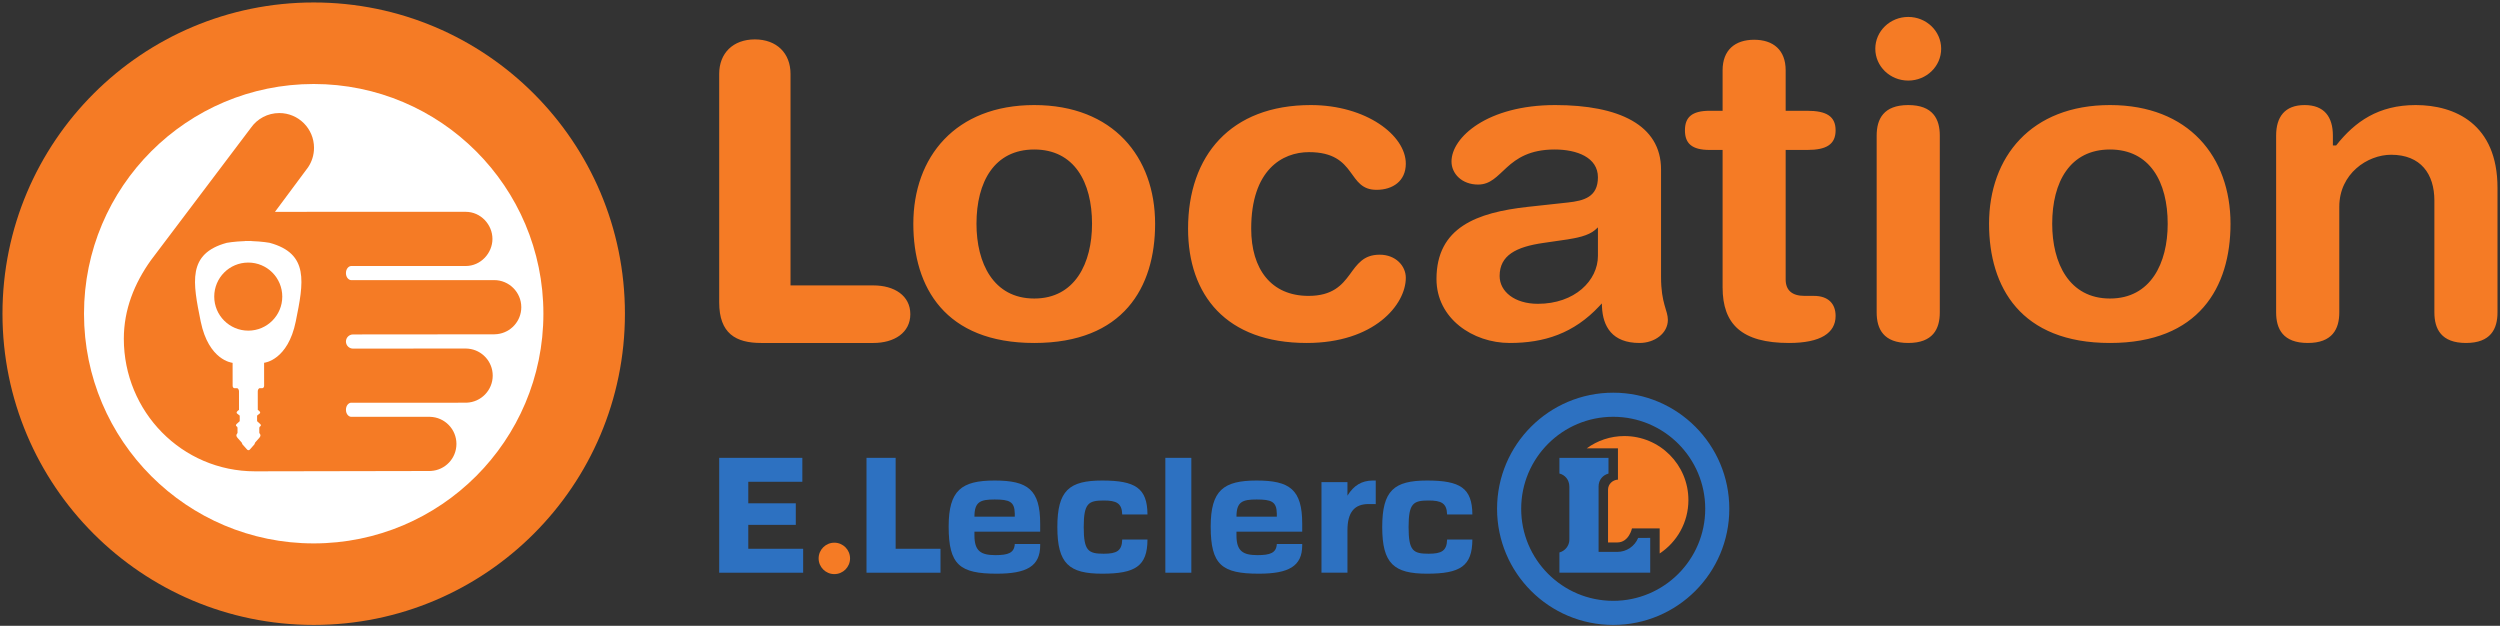 <?xml version="1.0" encoding="UTF-8"?>
<svg xmlns="http://www.w3.org/2000/svg" width="759" height="190" viewBox="0 0 759 190" fill="none">
  <rect x="0" y="0" width="759" height="190" fill="#333333" stroke="none"/>
  <path d="M189.728 95.241C189.728 147.436 147.423 189.728 95.241 189.728C43.057 189.728 0.753 147.436 0.753 95.241C0.753 43.056 43.057 0.749 95.241 0.749C147.423 0.749 189.728 43.056 189.728 95.241Z" fill="#F57B25"></path>
  <path d="M164.976 95.241C164.976 133.759 133.755 164.977 95.241 164.977C56.727 164.977 25.504 133.759 25.504 95.241C25.504 56.725 56.727 25.501 95.241 25.501C133.755 25.501 164.976 56.725 164.976 95.241Z" fill="white"></path>
  <path d="M68.848 73.723C56.798 77.004 58.536 85.729 60.931 97.595C63.352 109.424 70.476 110.127 70.476 110.127L70.619 110.18L70.627 117.127C70.627 117.127 70.627 117.856 71.213 117.856C71.805 117.857 72.019 117.852 72.019 117.852C72.019 117.852 72.553 118.015 72.559 118.869C72.557 119.729 72.561 124.439 72.561 124.439C72.561 124.439 71.84 124.868 71.84 125.268C71.84 125.657 72.777 125.995 72.779 126.26C72.777 126.531 72.779 127.868 72.779 127.868L71.899 128.672C71.899 128.672 71.265 129.153 71.951 129.527C71.951 129.527 72.111 129.692 72.111 129.96C72.112 130.225 72.112 131.38 72.112 131.38C72.112 131.38 72.059 131.617 71.925 131.755C71.793 131.888 71.577 132.315 72.085 132.905C72.596 133.487 73.372 134.351 73.372 134.351L73.613 134.912L74.929 136.385C74.929 136.385 75.139 136.675 75.427 136.682H75.433H75.437H75.445C75.733 136.675 75.945 136.383 75.945 136.383L77.235 134.912L77.469 134.349C77.469 134.349 78.247 133.487 78.753 132.901C79.264 132.309 79.047 131.883 78.915 131.748C78.781 131.617 78.724 131.371 78.724 131.371C78.724 131.371 78.724 130.224 78.723 129.956C78.727 129.688 78.885 129.527 78.885 129.527C79.567 129.147 78.933 128.669 78.933 128.669L78.051 127.868C78.051 127.868 78.051 126.528 78.051 126.26C78.051 125.992 78.989 125.653 78.989 125.261C78.989 124.865 78.263 124.437 78.263 124.437C78.263 124.437 78.259 119.727 78.259 118.868C78.259 118.005 78.793 117.852 78.793 117.852C78.793 117.852 79.008 117.848 79.596 117.852C80.187 117.848 80.187 117.12 80.187 117.12L80.18 110.167H80.144L80.271 110.12C80.271 110.12 87.397 109.412 89.797 97.576C92.195 85.711 93.899 76.977 81.845 73.715C81.845 73.715 79.695 73.311 76.311 73.189V73.155C75.985 73.157 75.665 73.163 75.353 73.165C75.043 73.16 74.724 73.157 74.4 73.157L74.396 73.195C70.989 73.316 68.848 73.723 68.848 73.723V73.723ZM130.54 126.548C135.008 126.652 138.573 130.304 138.575 134.766C138.573 139.164 135.16 142.727 130.843 142.98C130.673 142.989 130.504 142.996 130.336 142.996L77.439 143.094C55.177 143.094 37.596 124.951 37.594 102.849C37.596 93.955 40.808 86.013 45.825 78.997C46.405 78.181 76.22 38.747 76.22 38.747C78.113 36.061 81.255 34.324 84.805 34.324C90.625 34.324 95.336 39.053 95.336 44.872C95.336 47.056 94.672 49.087 93.557 50.756C93.373 51.025 93.18 51.295 92.965 51.556L83.483 64.313L141.384 64.309C145.973 64.309 149.507 68.204 149.507 72.535C149.504 76.835 145.972 80.761 141.384 80.761H106.799H106.621C105.959 80.761 105.028 81.492 105.028 82.915C105.029 84.305 105.96 85.051 106.629 85.051L106.787 85.04L149.699 85.047L150.04 85.04C154.568 85.04 158.265 88.733 158.264 93.269C158.264 97.5 155.075 100.96 150.997 101.435C150.697 101.473 150.387 101.499 150.075 101.499L107.184 101.537C105.992 101.537 105.029 102.5 105.028 103.685C105.029 104.877 105.992 105.841 107.181 105.841L141.392 105.811C141.665 105.811 141.94 105.825 142.199 105.859C146.337 106.273 149.589 109.764 149.589 114.039C149.589 118.476 146.043 122.113 141.639 122.256L141.393 122.259L106.799 122.263L106.621 122.259C105.959 122.259 105.028 122.993 105.029 124.415C105.029 125.813 105.96 126.548 106.629 126.548L106.787 126.541L130.331 126.548H130.54Z" fill="#F57B25"></path>
  <path d="M65.043 90.06C65.048 95.755 69.667 100.388 75.392 100.384C81.091 100.379 85.701 95.747 85.699 90.049C85.695 84.32 81.075 79.712 75.371 79.716C69.647 79.717 65.039 84.333 65.043 90.06" fill="#F57B25"></path>
  <path fill-rule="evenodd" clip-rule="evenodd" d="M218.347 22.433C218.347 16.14 222.557 11.963 229.173 11.963C235.787 11.963 240.003 16.14 240.003 22.433V86.651H265.161C271.495 86.651 276.375 89.737 276.375 95.385C276.375 101.012 271.495 104.127 265.161 104.127H231.104C223.328 104.127 218.347 101.205 218.347 91.781V22.433ZM314 90.632C326.385 90.632 331.541 79.868 331.541 67.944C331.541 55.217 326.099 45.387 314 45.387C301.88 45.387 296.459 55.217 296.459 67.944C296.459 79.868 301.588 90.632 314 90.632ZM314 31.897C337.932 31.897 350.691 47.649 350.691 67.944C350.691 87.22 341.076 104.127 314 104.127C286.929 104.127 277.287 87.22 277.287 67.944C277.287 47.649 290.071 31.897 314 31.897ZM397.961 31.897C414.68 31.897 426.803 41.031 426.803 49.692C426.803 54.98 422.831 57.632 417.912 57.632C415.669 57.632 414.211 56.951 413.052 55.96C412.464 55.46 411.948 54.863 411.435 54.203C410.919 53.531 410.424 52.812 409.893 52.097C407.719 49.147 404.828 46.189 397.409 46.189C389.263 46.189 379.864 51.624 379.864 69.412C379.864 81.665 385.893 89.831 397.271 89.831C404.508 89.831 407.391 86.583 409.74 83.389C410.315 82.608 410.867 81.828 411.453 81.095C412.031 80.392 412.633 79.736 413.312 79.179C414.656 78.071 416.355 77.324 418.872 77.324C423.735 77.324 426.803 80.733 426.803 84.325C426.803 92.519 417.193 104.127 396.719 104.127C372.229 104.127 360.697 89.552 360.697 69.412C360.697 47.253 373.62 31.897 397.961 31.897ZM504.292 84.056C504.292 88.176 504.815 90.693 505.344 92.597C505.601 93.532 505.861 94.307 506.055 95.04C506.243 95.756 506.364 96.408 506.364 97.119C506.364 101.173 502.385 104.127 497.751 104.127C489.407 104.127 486.636 99.061 486.367 93.228L486.315 92.121L485.547 92.943C477.805 101.22 468.855 104.127 458.36 104.127C447.12 104.127 436.117 96.665 436.117 84.724C436.117 69.013 448.388 64.52 463.795 62.808L476.039 61.475C480.872 60.943 485.131 59.819 485.131 53.835C485.131 47.783 478.74 45.387 472 45.387C464.417 45.387 460.473 48.103 457.473 50.829C456.729 51.499 456.041 52.168 455.36 52.795C454.688 53.419 454.039 53.985 453.361 54.468C452.024 55.423 450.596 56.032 448.743 56.032C443.861 56.032 440.675 52.756 440.675 49.025C440.675 41.709 451.544 31.897 472.139 31.897C491.404 31.897 504.292 37.895 504.292 51.428V84.056ZM485.131 69.031L484.339 69.748C483.309 70.68 481.828 71.321 480.245 71.78C478.659 72.24 477.063 72.491 475.909 72.687L468.617 73.747C460.208 74.951 455.287 77.551 455.287 83.789C455.287 88.547 459.875 92.237 466.899 92.237C478.12 92.237 485.131 85.16 485.131 77.673V69.031ZM522.981 45.523H519.06C513.612 45.523 511.547 43.525 511.547 39.561C511.547 35.632 513.612 33.632 519.06 33.632H522.981V21.34C522.981 15.195 526.74 12.069 532.568 12.069C538.372 12.069 542.128 15.195 542.128 21.34V33.632H548.672C554.5 33.632 557.289 35.308 557.289 39.561C557.289 43.847 554.5 45.523 548.672 45.523H542.128V84.859C542.128 88.084 544.028 89.831 547.844 89.831H550.719C554.893 89.831 557.289 92.051 557.289 95.92C557.289 101.081 552.752 104.127 543.153 104.127C528.771 104.127 522.981 98.405 522.981 87.261V45.523ZM569.755 41.165C569.755 36.152 571.831 31.897 579.341 31.897C586.847 31.897 588.924 36.152 588.924 41.165V94.853C588.924 99.867 586.847 104.127 579.341 104.127C571.831 104.127 569.755 99.867 569.755 94.853V41.165ZM579.341 5.141C584.86 5.141 589.339 9.46 589.339 14.795C589.339 20.153 584.86 24.463 579.341 24.463C573.825 24.463 569.341 20.153 569.341 14.795C569.341 9.46 573.825 5.141 579.341 5.141ZM640.591 90.632C652.973 90.632 658.112 79.868 658.112 67.944C658.112 55.217 652.688 45.387 640.591 45.387C628.469 45.387 623.049 55.217 623.049 67.944C623.049 79.868 628.18 90.632 640.591 90.632ZM640.591 31.897C664.521 31.897 677.183 47.649 677.183 67.944C677.183 87.22 667.568 104.127 640.591 104.127C613.519 104.127 603.877 87.22 603.877 67.944C603.877 47.649 616.639 31.897 640.591 31.897V31.897ZM691.033 41.165C691.033 35.491 693.661 31.897 699.677 31.897C705.653 31.897 708.263 35.491 708.263 41.165V44.163H709.248C714.984 36.876 722.136 31.897 733.409 31.897C745.323 31.897 758.24 37.641 758.24 57.015V94.853C758.24 99.867 756.175 104.127 748.68 104.127C741.148 104.127 739.079 99.867 739.079 94.853V60.889C739.079 52.853 734.976 46.985 725.948 46.985C718.735 46.985 710.208 52.747 710.208 62.76V94.853C710.208 99.867 708.123 104.127 700.648 104.127C693.112 104.127 691.033 99.867 691.033 94.853V41.165" fill="#F57B25"></path>
  <path d="M253.305 164.761C255.939 164.761 258.075 166.896 258.075 169.531C258.075 172.164 255.939 174.3 253.305 174.3C250.671 174.3 248.535 172.164 248.535 169.531C248.535 166.896 250.671 164.761 253.305 164.761Z" fill="#F57B25"></path>
  <path fill-rule="evenodd" clip-rule="evenodd" d="M227.177 146.266V152.805H241.604V159.347H227.177V166.609H243.835V173.876H218.348V139H243.593V146.266H227.177Z" fill="#2D71C1"></path>
  <path fill-rule="evenodd" clip-rule="evenodd" d="M271.917 139V166.609H285.536V173.876H263.071V139H271.917" fill="#2D71C1"></path>
  <path fill-rule="evenodd" clip-rule="evenodd" d="M315.799 165.16V165.575C315.799 171.915 311.688 174.171 302.615 174.171C291.412 174.171 288.012 171.504 288.012 159.883C288.012 148.856 291.873 145.889 301.965 145.889C312.011 145.889 315.799 148.619 315.799 158.995V161.424H295.84V162.549C295.84 167.295 297.779 168.537 302.203 168.537C306.068 168.537 307.931 167.884 308.088 165.16H315.799ZM295.84 156.857H308.088V155.912C308.031 152.294 306.472 151.643 301.967 151.643C297.639 151.643 295.84 152.327 295.84 156.857" fill="#2D71C1"></path>
  <path fill-rule="evenodd" clip-rule="evenodd" d="M361.688 173.876H353.801V139H361.688V173.876Z" fill="#2D71C1"></path>
  <path fill-rule="evenodd" clip-rule="evenodd" d="M335.096 168.111C339.001 168.111 340.627 167.269 340.708 163.794H348.373C348.349 171.907 344.676 174.171 334.62 174.171C324.583 174.171 321.011 171.143 321.011 160.029C321.011 148.919 324.583 145.889 334.62 145.889C344.639 145.889 348.324 148.14 348.373 156.183H340.707C340.608 152.778 338.971 151.952 335.096 151.952C330.404 151.952 329.019 152.815 329.019 160.033C329.019 167.248 330.405 168.111 335.096 168.111Z" fill="#2D71C1"></path>
  <path fill-rule="evenodd" clip-rule="evenodd" d="M395.351 165.16V165.575C395.351 171.915 391.243 174.171 382.171 174.171C370.967 174.171 367.567 171.504 367.567 159.883C367.567 148.856 371.431 145.889 381.517 145.889C391.567 145.889 395.351 148.619 395.351 158.995V161.424H375.392V162.549C375.392 167.295 377.333 168.537 381.753 168.537C385.621 168.537 387.487 167.884 387.643 165.16H395.351ZM375.392 156.857H387.643V155.912C387.583 152.294 386.028 151.643 381.521 151.643C377.193 151.643 375.392 152.327 375.392 156.857" fill="#2D71C1"></path>
  <path fill-rule="evenodd" clip-rule="evenodd" d="M433.729 168.111C437.635 168.111 439.259 167.269 439.344 163.794H447.011C446.98 171.907 443.307 174.171 433.253 174.171C423.216 174.171 419.643 171.14 419.643 160.029C419.643 148.919 423.213 145.889 433.253 145.889C443.276 145.889 446.957 148.14 447.011 156.183H439.34C439.24 152.778 437.603 151.952 433.729 151.952C429.036 151.952 427.648 152.815 427.648 160.033C427.648 167.248 429.036 168.111 433.729 168.111Z" fill="#2D71C1"></path>
  <path d="M417.673 153.047C417.673 153.047 415.735 153.027 415.504 153.027C411.173 153.027 409.087 155.553 409.087 161.009V173.872H401.199V146.385H409.087V150.48C410.993 147.371 413.436 145.919 416.724 145.889H417.673V153.047Z" fill="#2D71C1"></path>
  <path d="M473.441 143.76V139H488.337V143.769C486.673 144.217 485.328 145.639 485.328 147.692V167.556H490.997C493.857 167.556 496.315 165.807 497.343 163.319L501.005 163.302V173.872H473.441V167.72C475.164 167.29 476.46 165.666 476.46 163.857V147.819C476.46 145.555 475.059 144.177 473.441 143.76" fill="#2D71C1"></path>
  <path fill-rule="evenodd" clip-rule="evenodd" d="M454.509 154.476C454.509 135.004 470.296 119.22 489.769 119.22C509.245 119.22 525.017 135.004 525.017 154.476C525.017 173.943 509.245 189.729 489.769 189.729C470.296 189.729 454.509 173.943 454.509 154.476V154.476ZM461.833 154.476C461.833 169.905 474.34 182.411 489.769 182.411C505.197 182.411 517.708 169.905 517.708 154.476C517.708 139.047 505.197 126.537 489.769 126.537C474.34 126.537 461.833 139.047 461.833 154.476Z" fill="#2D71C1"></path>
  <path fill-rule="evenodd" clip-rule="evenodd" d="M481.743 136.107C484.951 133.768 488.896 132.387 493.172 132.387C503.904 132.387 512.6 141.084 512.6 151.82C512.6 158.592 509.135 164.56 503.876 168.035V160.415H495.468C495.468 160.415 494.569 164.687 490.997 164.687H488.199V148.675C488.199 147.012 489.561 145.692 491.208 145.612V136.107H481.743Z" fill="#F57B25"></path>
</svg>
